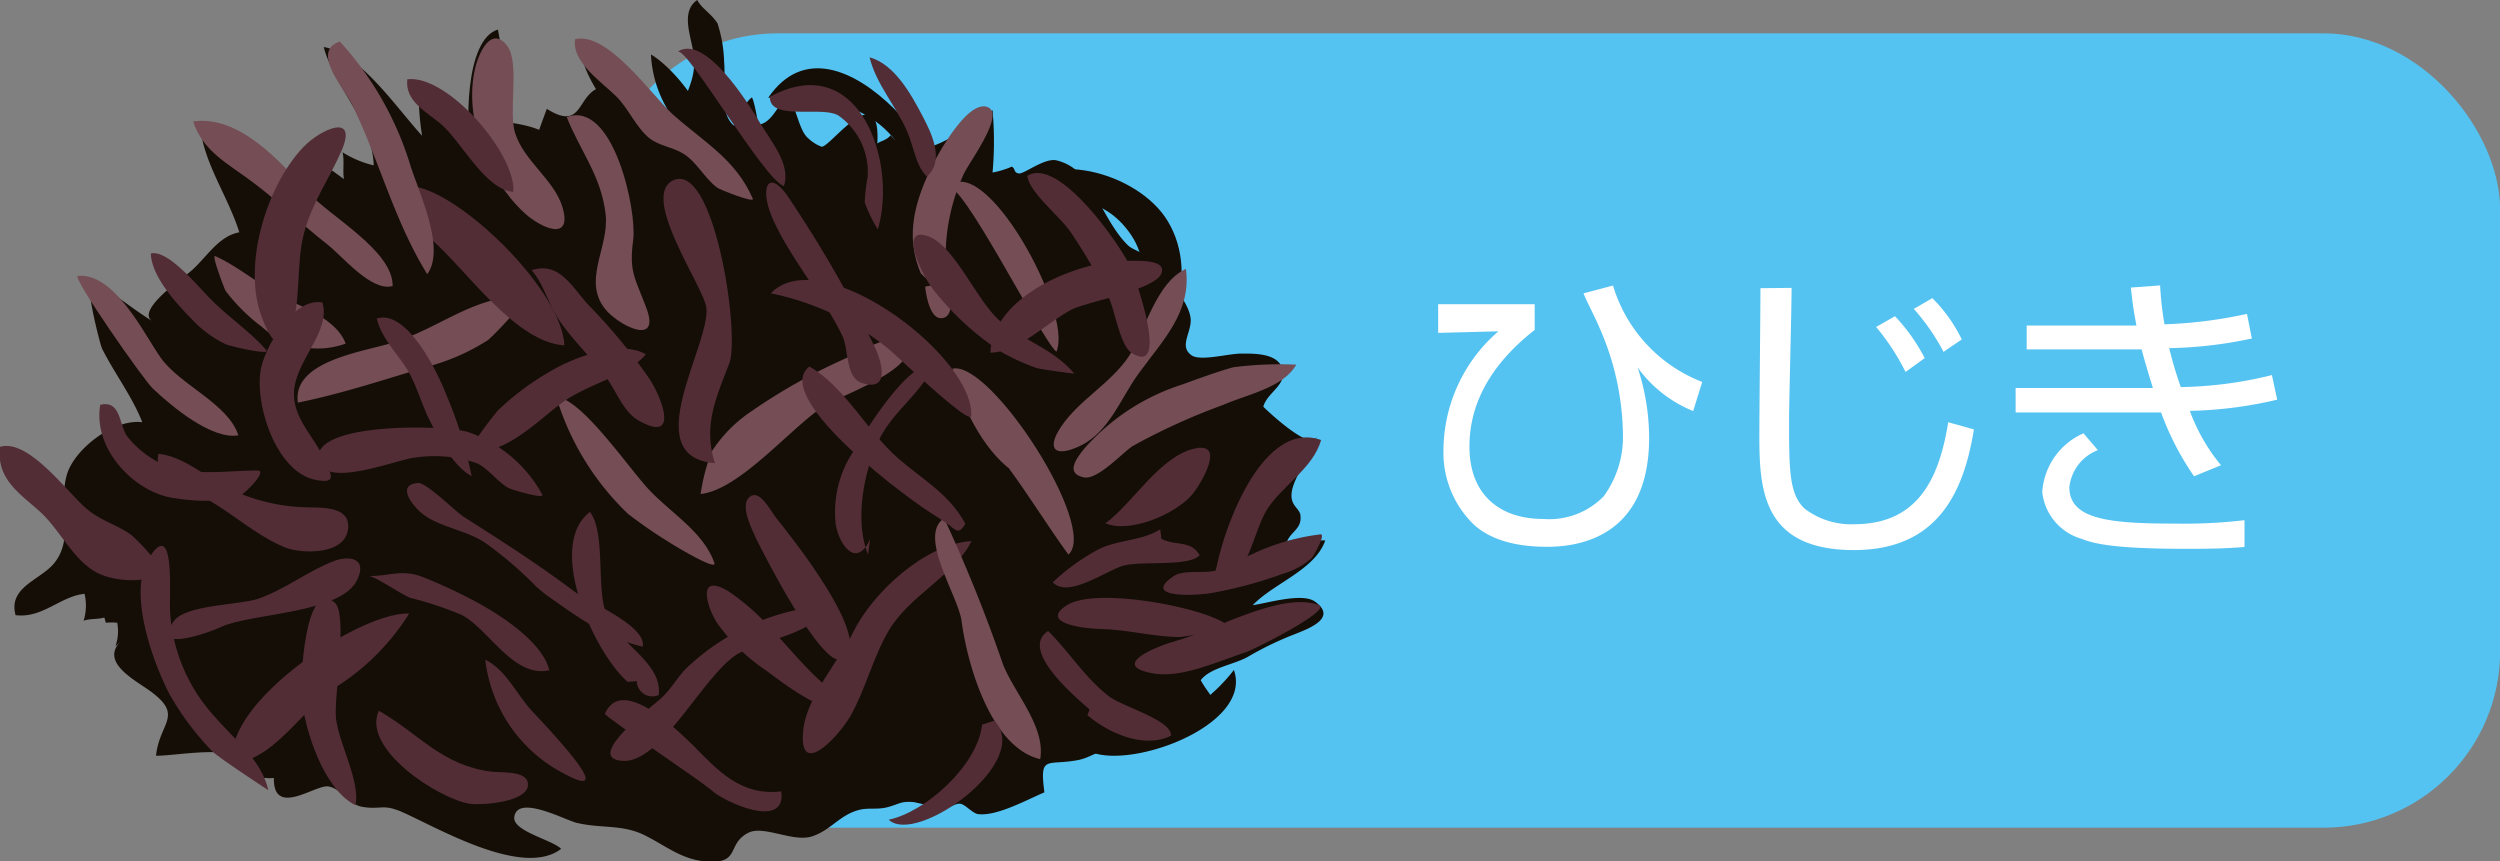 <svg xmlns="http://www.w3.org/2000/svg" viewBox="0 0 160.57 55.3"><rect x="0" y="0" width="160.57" height="55.3" fill="#808080" stroke="none"/><defs><style>.cls-1{fill:#54c3f1;}.cls-2{fill:#fff;}.cls-3{fill:#070505;}.cls-4{fill:#150e06;}.cls-5{fill:#744d55;}.cls-6{fill:#532d36;}</style></defs><g id="レイヤー_2" data-name="レイヤー 2"><g id="レイアウト"><rect class="cls-1" x="38.62" y="2.14" width="121.96" height="51.02" rx="11.34"/><path class="cls-2" d="M98.57,19.54v1.65c-3.67,2.87-4.19,5.75-4.19,7.5,0,3.13,2,4.64,4.72,4.64A4.9,4.9,0,0,0,103,31.88,6.46,6.46,0,0,0,104.24,28a17.49,17.49,0,0,0-1.53-7c-.31-.73-.93-1.9-1-2.16l1.89-.5a9.58,9.58,0,0,0,5.73,6.19l-.58,1.87a8.14,8.14,0,0,1-3.57-2.8,14.48,14.48,0,0,1,.74,4.52c0,6-4,7-6.55,7-2.93,0-4.15-.95-4.66-1.38a6.42,6.42,0,0,1-2-4.76,10.15,10.15,0,0,1,3.53-7.7l-3.87.1V19.54Z"/><path class="cls-2" d="M115.07,18.49c0,1.35-.16,7.26-.16,8.47,0,3.21,0,4.78,1,5.71a4.9,4.9,0,0,0,3.16,1c4,0,5.45-2.74,6.06-6.55l1.65.46c-.63,3.88-2.22,7.75-7.71,7.75-5.94,0-6.07-4-6.07-7.42,0-1.48.07-8,.07-9.4Zm7.32,5.4A14.72,14.72,0,0,0,120.5,21l1.21-.69A11.68,11.68,0,0,1,123.62,23Zm2.44-1.29a13.72,13.72,0,0,0-1.91-2.76l1.19-.69A9.66,9.66,0,0,1,126,21.8Z"/><path class="cls-2" d="M138.74,18.33a20.56,20.56,0,0,0,.28,2.5,29.12,29.12,0,0,0,5.3-.67l.31,1.58a27.26,27.26,0,0,1-5.31.62c.12.48.39,1.51.75,2.5a25.58,25.58,0,0,0,5.85-.77l.34,1.58a26.64,26.64,0,0,1-5.61.72,11.78,11.78,0,0,0,2,3.49l-1.73.71a18,18,0,0,1-2.12-4.1c-1,0-2.1,0-3.07,0l-6.27,0V24.92l6.33,0c1.43,0,1.46,0,2.48,0,0-.06-.32-1-.72-2.48l-2,0h-5.38V20.91l5.3,0,1.75,0c-.22-1.13-.28-1.74-.36-2.44Zm-4,10.58a2.89,2.89,0,0,0-1.83,2.38c0,2.08,2.58,2.34,6.82,2.34a33.09,33.09,0,0,0,4.43-.22v1.72c-1,.08-1.79.12-3.71.12-4.82,0-6-.35-6.78-.65a3.52,3.52,0,0,1-2.5-3,4.43,4.43,0,0,1,2.65-3.77Z"/><path class="cls-3" d="M78.4,28.92c-3.92,2.22-4.32,6.27-5.51,10.07-.9-1.22-.9-3.74-.57-5.25a7,7,0,0,1,2-3.64,4.45,4.45,0,0,1,2.08-1.47A16,16,0,0,1,78.4,28.92Z"/><path class="cls-4" d="M25.42,52a2.19,2.19,0,0,1,.35.13c2.29,1,7.8,4.29,10.27,2.39-.55-.58-3.22-1.15-3-2.09.25-1.4,3.3.26,4,.42,1.64.39,3,.06,4.51.87,1.32.68,2.26,1.48,3.79,1.61,2.28.18,1.29-1.13,2.74-1.85,1-.48,2.85.63,4.07.24s1.83-1.44,3.11-1.72c.52-.12,1.09,0,1.68-.14.87-.22.88-.42,1.77-.34a18.34,18.34,0,0,0,2,.36c.36,0,.68-.32,1-.25s.77.62,1.12.66c1.19.14,3.06-.89,4.25-1.4-.32-2.44.14-1.69,2.15-2.07.72-.13,1.23-.57,2-.69.56-.1,1.55.24,2.25.09a10.36,10.36,0,0,0,3.85-1.61c1.41-1.23.48-1.68-.21-2.92.63-.84,2.23-1,3.14-1.57a20.66,20.66,0,0,1,2.88-1.38c.93-.37,2.78-1.05,1.32-2.1-.81-.59-3.07.1-4,.23,1.34-1.41,4-2.26,4.66-4.16a10.7,10.7,0,0,0-2.52.27c.18-.81,1-.93.93-1.81,0-.56-.74-.64-.55-1.65.23-1.17,1.34-2.27,1.58-3.52-.23,1.18-3.33-1.77-3.42-1.88.25-.92,1.51-1.37,1.23-2.41s-1.82-1-2.65-1-2.62.51-3.19.11c-.88-.62.12-1.57-.08-2.51-.27-1.32-2-2.95-2.92-3.89-.23-.25-.79-.39-1.08-.66-1.1-1.07-1.76-2.79-2.63-4a3.12,3.12,0,0,0-2-1.47c-.79-.13-2.07.92-2.4.85s-.18-.28-.43-.44a5.59,5.59,0,0,1-1.24.38,22.42,22.42,0,0,0,0-4c-1.92,1.07-4.53,3.85-6.55,1.61-.28.34-.63.35-.85.53.24-4.4-3.09.34-3.59.2a2.53,2.53,0,0,1-.84-.53c-.63-.52-.74-2-1.34-2.72-.62.54-1,1.75-1.88,1.84,0-.07-.31-1.85-.43-1.74-.59.47-.64,1.26-1.13,1.8-1-.84-.5-2.78-.63-4.07a8.75,8.75,0,0,0-.43-2.51C45.65.84,45.07.55,44.78,0c-1.11.77-.36,2.39-.23,3.49.17,1.42-.34,2.11-.72,3.36-2.11.72-3.13-1.56-5-1.3s-1.23,3-3.71,1.44c0,0-.45,1.22-.49,1.35-1.86-.77-4.61-.43-6-1.57.06.33,0,.76.11,1.06-.44-.36-1.39-.76-1.83-1.11a16.53,16.53,0,0,0,.2,2c-1.64-1.79-4-5.31-6.32-5.7.69,2.57,3.16,4.9,3.21,7.6A6.55,6.55,0,0,1,22,9.78c.13.52,0,1.2.09,1.72-1.09-.77-3.52-2.79-3.38-.18C17,10.23,15,7.57,12.83,7.87c.16,2.5,1.8,4.67,2.54,7.05-1.4.26-2.14,1.7-3.2,2.57-.33.28-3.48,2.46-2.39,3.13C8.49,19.83,7.26,18.8,6,18c-.77-.47.44,4.16.55,4.38.8,1.6,1.93,3.06,2.59,4.74-1.79-.24-4.33,1.67-4.84,3.35-.59,2,.53,4.11-.86,5.75C2.52,37.28.52,37.73,1,39.51c1.72.22,2.89-1.22,4.43-1.37a3.27,3.27,0,0,1-.06,1.73c.39-.15.93-.08,1.33-.21L6.8,40a3,3,0,0,1,.73,0,2.94,2.94,0,0,1-.11,1.5c.11-.08.28-.26.36-.33C6.28,42.62,9,43.83,9.85,44.54c1.88,1.47.39,1.91.17,4,1.79,0,6.22-1.08,6.84,1.42.21,0,.51.05.73,0-.05,2.57,2.66.43,3.49.55s1.38,1.19,2.18,1.31C24.26,52,24.6,51.7,25.42,52Z"/><path class="cls-4" d="M30.35,10.2c-.5-2-.48-7.68,1.63-8.3.6,3.05,1.15,6.83-.63,9.18Z"/><path class="cls-4" d="M70.16,46.38c1.65-.23,3.17.55,4.76,0a10.75,10.75,0,0,0,4.33-3.35c1.28,3.66-7.13,6.6-9.47,5.12Z"/><path class="cls-4" d="M71.81,22.88c1.52-2.05,2.48-5.63.69-8-2-2.71-4.77-2-7.57-2.31C67,9.39,73.11,11.05,75,14.2c2.16,3.56.21,8.94-3.71,9.58Z"/><path class="cls-4" d="M58.41,10.62C56.83,6.7,52.78,6.1,49.34,6.28c4.49-6.59,13.27,6.06,11.18,7Z"/><path class="cls-4" d="M40.88,8.54c-1.56-.87-3.6-3.87-3.6-5.55,2.18.57,4.35,4.17,5.45,6.12Z"/><path class="cls-4" d="M43.48,7.9a7.62,7.62,0,0,1-1.67-4.4c1.43.82,4.15,4.07,3.3,5.56Z"/><path class="cls-5" d="M45,31.73c2.52-.27,5.79-4.27,8-5.71.79-.51,5.75-2.24,5.29-3.78-.38-1.29-3.19.4-3.89.74a37.13,37.13,0,0,0-6.13,3.43A9,9,0,0,0,45.71,29,12.65,12.65,0,0,0,45,31.73Z"/><path class="cls-5" d="M65,30.23c-1.91-1.37-3.35-4.37-3.83-6.55,2.44-.58,9.42,10.21,7.45,11.94C67.3,33.8,66.07,31.8,64.74,30Z"/><path class="cls-6" d="M54.81,40.58c-.9,1.82-2.94,4.14-3.2,6.17-.42,3.35,2.12.73,3-.74,1-1.77,1.45-3.78,2.49-5.54,1.32-2.23,4.22-3.53,5.3-5.72C59.39,34.94,56.05,38.08,54.81,40.58Z"/><path class="cls-5" d="M61.76,39.89c-.2-1.59-2.84-5.49-1.12-6.6a96.68,96.68,0,0,1,3.78,9.38c.73,1.85,2.75,4,2.39,6.09C63.6,48,62.11,42.56,61.76,39.89Z"/><path class="cls-6" d="M21.59,44.12a15,15,0,0,0,4.69-4.71C23.08,39.27,14.17,45.28,15,49,17.57,48.87,19.52,45.41,21.59,44.12Z"/><path class="cls-6" d="M34.48,37.71a25,25,0,0,0-3.32-2.85c-1.21-.81-2.92-1-4-1.84-.59-.45-1.79-1.89-.3-2,.57,0,2.37,1.82,2.93,2.18,2.39,1.52,4.71,3,7,4.72,1,.76,4.75,2.26,4.49,3.61C38.9,41,36.85,39.45,35,38.15Z"/><path class="cls-5" d="M35.73,25.5c1.64.09,4.71,4.66,6,6,1.42,1.49,3.47,2.7,4.15,4.65.21.61-3-1.37-3.09-1.44A29.64,29.64,0,0,1,40.33,33,17.31,17.31,0,0,1,35.73,25.5Z"/><path class="cls-6" d="M30.3,29c2.2.21,4.24-2,5.85-3.17s4.21-1.72,5.33-3.07c-1.48-.87-3.94,0-5.36.67A17.46,17.46,0,0,0,32,26.34C31.89,26.45,29.85,29,30.3,29Z"/><path class="cls-5" d="M19.13,25.86c-.39-2.87,4.81-3.32,6.55-4,2.81-1,4.89-2.85,8-2.84.47,0-2.11,2.68-2.35,2.83a13.56,13.56,0,0,1-3.73,1.66C24.83,24.33,22,25.28,19.13,25.86Z"/><path class="cls-6" d="M27.71,15.38c-1.08-.93-3.95-4.17-.76-3.33s9.15,6.75,9.3,10.13C33.09,22,29.89,17.25,27.71,15.38Z"/><path class="cls-6" d="M49.42,13.51c-.57-1.72.07-2.71,1.43-.52a80.18,80.18,0,0,1,5.38,9.39c.35.78,1,2.79-.84,2.23-1.1-.32-.87-2.19-1.29-3.05-1.26-2.59-3.29-4.9-4.46-7.48C49.56,13.88,49.48,13.69,49.42,13.51Z"/><path class="cls-6" d="M45.37,19.77c-.15-1.32-4.18-7-2.22-8.14,2.69-1.54,4.41,9.85,3.69,11.71-.85,2.21-1.7,4-.92,6.41C40.88,29.35,45.63,22.17,45.37,19.77Z"/><path class="cls-5" d="M5,17.72c2.35-.22,4.23,3.69,5.31,5.24,1.24,1.77,4.34,2.95,5,5-1.72.3-4.32-1.89-5.49-3C9.25,24.44,4.58,17.76,5,17.72Z"/><path class="cls-5" d="M13.83,16.45c1.6.73,3,2,4.64,2.8,1.3.6,3.21,1.39,3.73,2.82A5.3,5.3,0,0,1,16.83,21a11.79,11.79,0,0,1-2.35-2.33C14.4,18.5,13.55,16.31,13.83,16.45Z"/><path class="cls-6" d="M9.58,35.82c1.74-2.71,1.25,2.68,1.35,3.58a10.93,10.93,0,0,0,2.88,6.65c1.24,1.45,3,2.77,3.42,4.7,0,0-3.26-2.13-3.61-2.51a18,18,0,0,1-2.73-3.65C9.79,42.47,8.18,38,9.58,35.82Z"/><path class="cls-6" d="M44,43c-.56.61-.92,1.29-1.55,1.86s-4.88,3.77-2.55,4c2.64.32,5.47-6,7.75-7s4.23-1.1,5.86-3A14.8,14.8,0,0,0,44,43Z"/><path class="cls-6" d="M55.75,35.62c-.88-2.21-.27-5.44.77-7.49.88-1.74,2.68-2.9,3.46-4.71-1.73-.31-4.76,4.85-5.54,6.19a7.12,7.12,0,0,0-.78,3.9c.1,1.22,1.28,3.19,2.23,1.11Z"/><path class="cls-5" d="M60.85,12.07c2.31-2.57,8.12,8,7,10.52C66.89,21.82,61.62,11.22,60.85,12.07Z"/><path class="cls-5" d="M59.15,17.57c-1-2.33-.44-4.49.62-6.71.4-.85,2.32-4.39,3.61-4s-1.18,3.6-1.51,4.38a12.69,12.69,0,0,0-1.09,6.29c.06.54.71,2.61-.16,2.88s-1.14-1.45-1.2-2a2.14,2.14,0,0,1,.56-.06Z"/><path class="cls-6" d="M63.61,22.65c1.77,0,3.71-2,5.24-2.78,1-.51,5.4-1.25,5.76-2.34.3-.92-1.67-.77-2.37-.77C69.24,16.78,63.76,19,63.61,22.65Z"/><path class="cls-5" d="M69.62,28.84c-.58.72-1.15,1.58,0,1.82.87.18,2.43-1.54,3.11-2A40.48,40.48,0,0,1,78.58,26c1.49-.66,3.83-1.09,4.68-2.58a23.7,23.7,0,0,0-4.06.17c-1.1.31-2.23.73-3.31,1.12A14,14,0,0,0,69.62,28.84Z"/><path class="cls-5" d="M76.17,17.27c.37,2.76-1.49,4.59-3,6.67-1.18,1.58-1.89,3.79-3.8,4.7-1.65.78-2.17.19-1.22-1.23,1.16-1.74,3.19-2.77,4.37-4.55C73.54,21.26,74.25,18.14,76.17,17.27Z"/><path class="cls-5" d="M39.61,6.22C38.7,5.3,36.7,4,36.94,2.52,39,2,41.84,6.08,43.16,7.3c2,1.8,4.09,2.91,5.19,5.46.14.32-2.12-.58-2.29-.71-.82-.61-1.29-1.63-2.16-2.17-.72-.45-1.5-.48-2.19-1C40.84,8.16,40.38,7,39.61,6.22Z"/><path class="cls-5" d="M33.64,13.64c1.07,1,3.13,1.93,2.5-.29-.51-1.79-2.5-3-3.06-4.82-.43-1.41.31-4.48-.5-5.58-1-1.3-1.8.33-2.06,1.43C29.76,7.57,31.32,11.47,33.64,13.64Z"/><path class="cls-5" d="M16.23,11.7c-1.54-1.16-3.24-2-3.82-3.9,2.93-.41,5.53,2.5,7.34,4.52,1.41,1.57,5.5,3.77,5.47,6.05-1.37.39-3.21-1.91-4.23-2.7C19.36,14.4,17.89,12.94,16.23,11.7Z"/><path class="cls-5" d="M22.62,6.73c-.54-1.1-2.68-3.44-.79-4.06a20.73,20.73,0,0,1,4.49,7.83c.54,1.78,2.34,5.45,1.12,7.11C25.31,14.16,24.38,10.35,22.62,6.73Z"/><path class="cls-5" d="M38.9,13.79c-.27-2.48-1.64-4.09-2.5-6.27,3-1.11,4.51,6,4.27,7.87-.27,2.07.08,2.37.83,4.35C42.44,22.18,40,21.05,39,20,37.29,18.14,39.14,15.92,38.9,13.79Z"/><path class="cls-6" d="M10.18,29.15c1.7.18,3.05,1.53,4.55,2.24a11.92,11.92,0,0,0,4.63,1.18c1,.07,2.9-.15,3,1.12.11,2-3,1.91-4.07,1.46-1.85-.76-3.39-2.22-5.14-3.17C12.09,31.41,9.79,30.84,10.18,29.15Z"/><path class="cls-6" d="M20.45,29.34c0-2.23,8.17-2.05,9.61-1.59a8.63,8.63,0,0,1,4.76,4c.2.36-2-.32-2.17-.41-.74-.44-1.26-1.21-2-1.58a8.4,8.4,0,0,0-4-.37C25.53,29.49,20.45,31.58,20.45,29.34Z"/><path class="cls-6" d="M34,45.48c.61.7,6.1,6.29,2.25,4.22a9.45,9.45,0,0,1-5.08-7.33C32.44,43,33.11,44.44,34,45.48Z"/><path class="cls-6" d="M21.49,38.69c.89.74-.07,6.17.09,7.46.22,1.72,1.54,3.94,1.26,5.57-2.05-1-3.29-4.87-3.48-7C19.28,43.9,19.56,37.08,21.49,38.69Z"/><path class="cls-6" d="M46.82,38a15,15,0,0,1,2.63,2.3c1.11,1.19,2.18,2.48,3.25,3.45.65.58,1.52,1.06,1.88,1.85-1.67.32-4.12-1.61-5.38-2.54A12.18,12.18,0,0,1,46.05,40C45.36,38.91,44.75,36.73,46.82,38Z"/><path class="cls-6" d="M70.78,40.4c-1,0-4.09-.34-2.27-1.52s8.36.06,10.07,1.1c.77.48-2.73.94-2.85.94C74.06,40.89,72.45,40.45,70.78,40.4Z"/><path class="cls-6" d="M74.52,34c-1.19.74-2.65.66-3.9,1.25a13.59,13.59,0,0,0-3,2.15c1,1.06,3.44-.78,4.58-1.08s4.2.09,4.85-.66c-.57-1-1.62-.58-2.46-1.06Z"/><path class="cls-6" d="M71,33.61c1.78-1.29,3.49-4.33,5.77-4.81,2-.42.32,2.34-.18,2.94C75.55,33,72.58,34.28,71,33.61Z"/><path class="cls-6" d="M9.69,16.28c1.15-.27,3.15,2.28,3.91,3,1.1,1.11,2.6,2.13,3.51,3.22.28.34-2.38-.27-2.63-.4a7.14,7.14,0,0,1-2.12-1.56C11.41,19.58,9.72,17.78,9.69,16.28Z"/><path class="cls-6" d="M19.47,9.46c1.09-1.15,3.54-2.27,2.47.21-.82,1.9-1.85,3.21-2.42,5.33-.51,1.87-.17,4.52-.85,6.2s-1.37.49-1.88-.9C15.57,17,17.12,11.94,19.47,9.46Z"/><path class="cls-6" d="M28.36,8c-.91-.79-2.37-1.47-2.2-2.91,2.62-.31,7,4.84,6.81,7.23C31.19,12.21,29.61,9.08,28.36,8Z"/><path class="cls-6" d="M43.52,3.32c1.77-1.17,4.56,3.35,5.29,4.57s2,2.67,1.54,4.06C49.07,11.55,44.1,2.94,43.52,3.32Z"/><path class="cls-6" d="M53.85,7.42c-1.06-.64-4.43.38-4.4-1.2,5.74-3.12,8.21,4.22,6.93,8.51A9.15,9.15,0,0,1,55.54,13a11.13,11.13,0,0,1,.19-1.64A4.45,4.45,0,0,0,53.85,7.42Z"/><path class="cls-6" d="M55.85,3.68c1.6.44,2.66,2.36,3.39,3.75.59,1.12,1.46,2.88.29,3.91-.72-.71-.85-1.93-1.25-2.86C57.58,6.84,56.28,5.43,55.85,3.68Z"/><path class="cls-6" d="M63.08,46.54c-.29,2.62-3.61,5.6-6,6.11,1.78,1.69,9.32-3.75,6.78-6.36Z"/><path class="cls-6" d="M69.56,45.2c-.91-.82-4-3.55-2.24-4.67,1.33,1.31,2.36,3,3.89,4.18.89.69,4.05,1.53,4,2.54-1.71.86-4-.15-5.37-1.32a3.84,3.84,0,0,0,.14-.36Z"/><path class="cls-6" d="M2.53,32.83C1.2,31.64-.24,30.74,0,28.7c1.85-.56,4.37,3,5.59,4,.87.74,1.92,1,2.83,1.65a11.41,11.41,0,0,1,2,2.32c-.84.87-3.09.67-4.14.14C4.69,36,3.85,34,2.53,32.83Z"/><path class="cls-6" d="M23.69,37c1.44,0,2.13-.48,3.56.1a33,33,0,0,1,3.24,1.51c1.62.86,4.35,2.61,4.79,4.44-2.31.51-3.9-2.66-5.62-3.55a22,22,0,0,0-3.3-1.1C25.81,38.2,24.08,37,23.69,37Z"/><path class="cls-6" d="M40.31,43.79C38.22,42,35,35.1,37.89,32.88c1,1.31.43,4.73,1,6.42.66,2,3.67,3.18,3.42,5.34a1,1,0,0,1-1.41-.89Z"/><path class="cls-6" d="M48.57,34.6c-.24-.54-1.08-2.13-.43-2.68s1.33.87,1.73,1.37c.74.92,6.53,8.09,4.17,9.06C52.76,42.87,49,35.5,48.57,34.6Z"/><path class="cls-6" d="M60.18,33.19c-1.46-.82-10.75-7.63-8.2-9.65,2.26,1.27,3.72,4.18,5.74,5.93C59.26,30.8,61,31.76,62,33.64c-.36.64-.56.49-1,.11Z"/><path class="cls-6" d="M49.51,18.84c3.21-3.36,13.05,4,12.87,7.86,0,.74-5-4.06-5.31-4.29A17.56,17.56,0,0,0,49.51,18.84Z"/><path class="cls-6" d="M60,18.67c-.69-.79-2.43-4.29-.32-3.47,1.7.67,3.12,4.29,4.66,5.51S67.69,22.44,69,24c0,0-2.16-.27-2.44-.37a13.62,13.62,0,0,1-2.2-1A18.09,18.09,0,0,1,60,18.67Z"/><path class="cls-6" d="M68.83,15c-.67-1.05-2.76-2.65-2.84-3.71,2-1.22,5.8,4.25,6.52,5.66.4.76,2.66,7.25.19,5.73-.75-.46-1.09-2.7-1.45-3.48A35.72,35.72,0,0,0,68.83,15Z"/><path class="cls-6" d="M77.92,37.77c2.13-.1,2.51-3.48,3.43-5s3-2.68,3.5-4.51C80.8,26.82,78.11,35.09,77.92,37.77Z"/><path class="cls-6" d="M77.85,38.08c-1,.19-4.6.36-2.46-1.08.63-.43,2-.14,2.7-.36s1.48-.73,2.24-1a14.05,14.05,0,0,1,4.49-1.32c.36,0-.49,1.44-.57,1.52a4.71,4.71,0,0,1-1.82,1A27.15,27.15,0,0,1,77.85,38.08Z"/><path class="cls-6" d="M74,43.24c-2.76-.52.34-1.75,1.51-2.07,2.38-.63,6.78-3.21,9.19-2.31.9.34-4.29,2.91-4.61,3C78.24,42.47,75.87,43.6,74,43.24Z"/><path class="cls-6" d="M38.85,45.84c1.09-2.47,4.6,1,5.69,2.06,1.61,1.63,3.05,3.23,5.64,2.93.33,2.53-3.69.64-4.39,0S38.79,46,38.85,45.84Z"/><path class="cls-6" d="M24.33,45.65c2.62,1.5,4,3.48,7.2,3.91.63.09,2.34-.1,2.38.8.05,1.17-2.95,1.36-3.69,1.27C28.3,51.38,23.2,48.14,24.33,45.65Z"/><path class="cls-6" d="M14.2,40.27c-.7.33-4.71,1.79-3-.42.79-1,4.15-1,5.35-1.38,1.75-.6,3.31-1.85,4.94-2.45.86-.32,2.11-.22,1.48,1.16C22,39.44,16.11,39.36,14.2,40.27Z"/><path class="cls-6" d="M6.44,26c1.32-.32,1.2,1.25,1.71,2a6.23,6.23,0,0,0,2.23,1.79c1.83.85,4.17.43,6.15.43.75,0-1,1.69-1.37,1.79a12,12,0,0,1-3.83,0C8.69,31.73,5.94,28.85,6.44,26Z"/><path class="cls-6" d="M16.82,23.43c.4-1.46,2.11-4.34,3.89-4,.58,1.95-1.92,3.85-1.83,6,.06,1.54,1.34,2.72,1.92,4,.44,1,.89,1.62-.38,1.42C17.65,30.46,16.21,25.59,16.82,23.43Z"/><path class="cls-6" d="M24.2,20.46c1.93-.62,3.91,3.45,4.45,4.86a26.65,26.65,0,0,1,1.64,5.26C29.11,29.94,28.2,28.2,27.6,27c-.51-1-.8-2.14-1.37-3.14S24.51,21.77,24.2,20.46Z"/><path class="cls-6" d="M35.94,20.6c-.73-1.05-1-2.34-1.79-3.24,1.88-.64,2.71,1.33,3.83,2.42a35.91,35.91,0,0,1,3.57,4.32c.84,1.11,2.27,4.54-.58,2.88-.94-.55-1.42-1.93-2.06-2.78C38,23,36.83,21.89,35.94,20.6Z"/></g></g></svg>